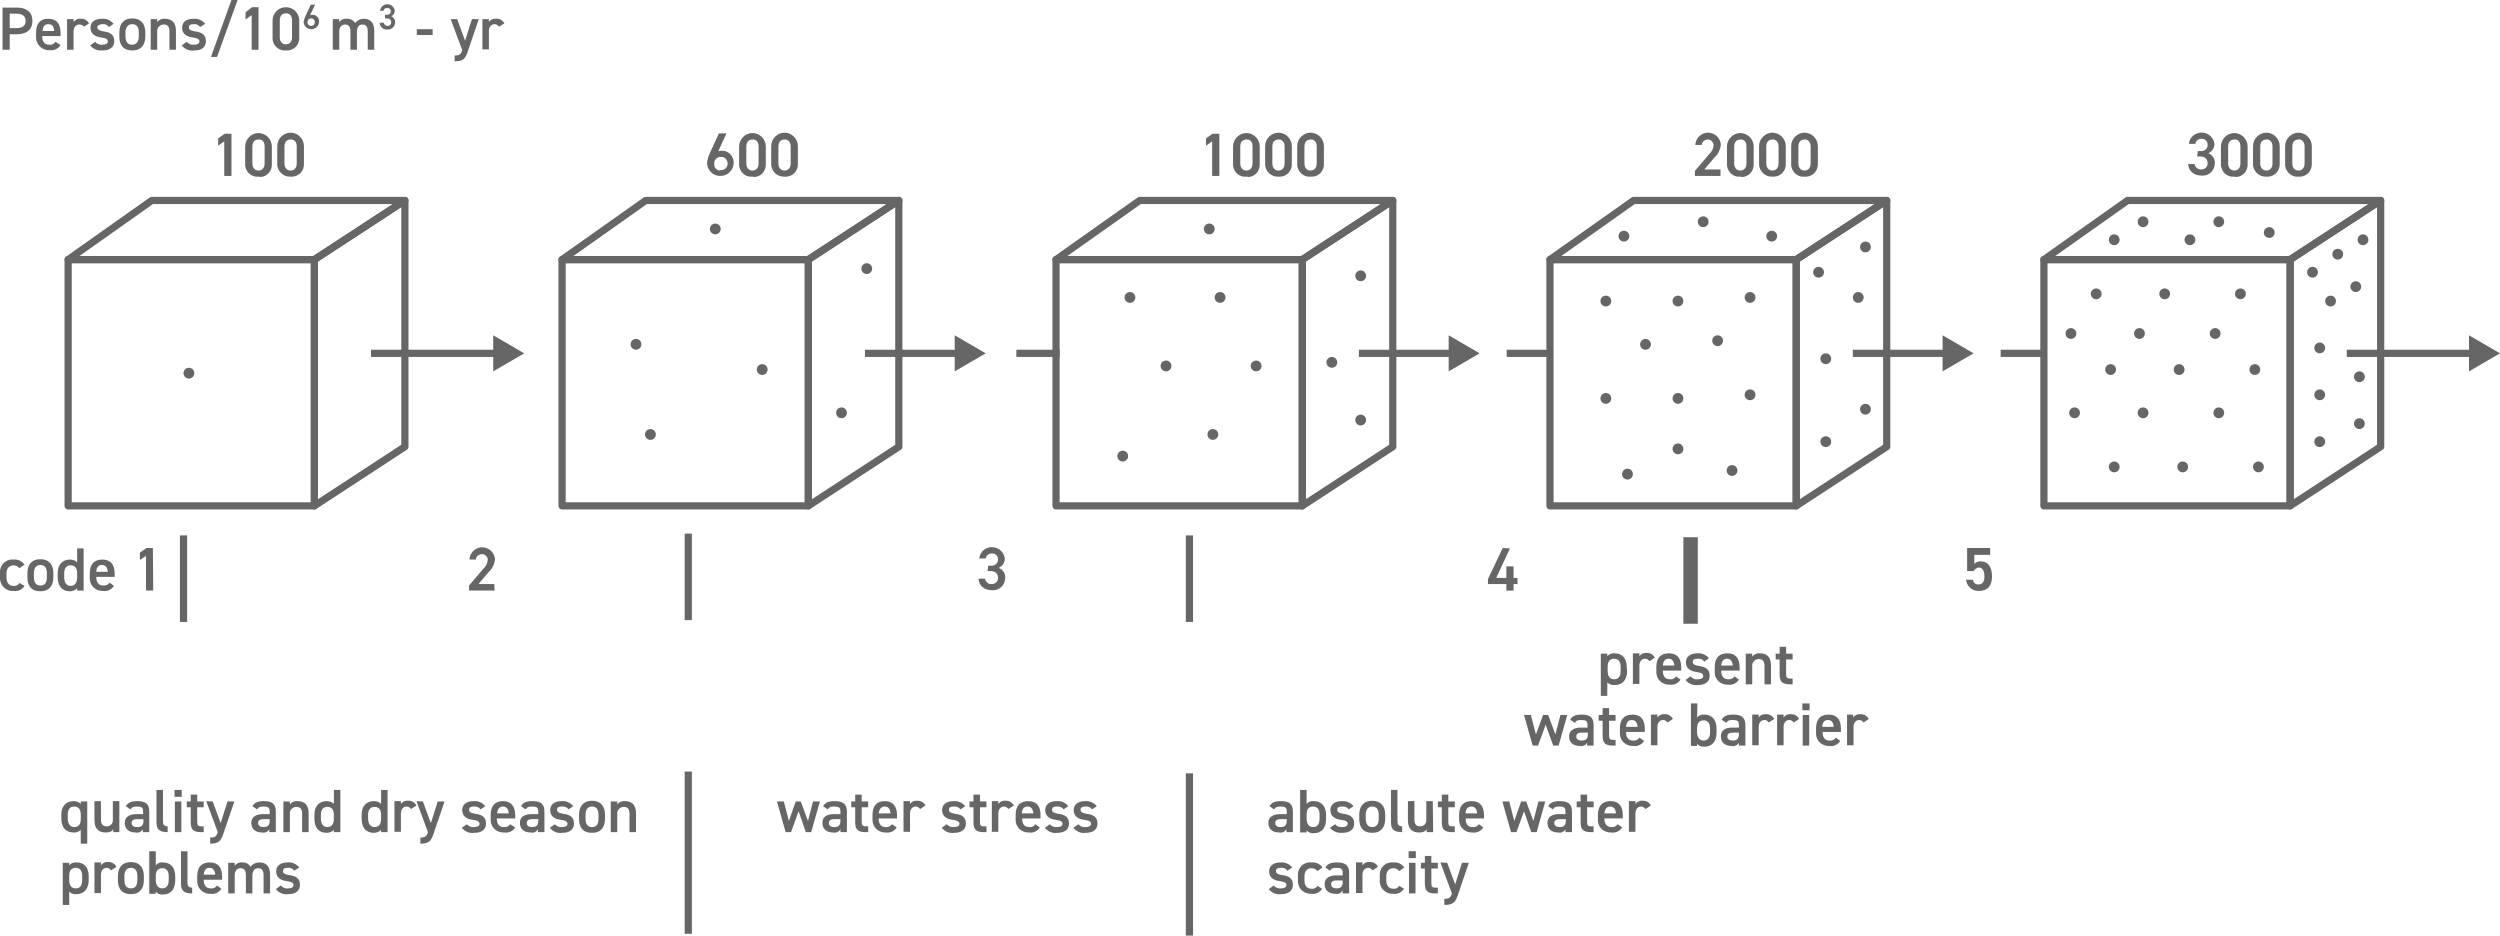 <?xml version="1.0" encoding="utf-8"?>
<!-- Generator: Adobe Illustrator 26.0.3, SVG Export Plug-In . SVG Version: 6.00 Build 0)  -->
<svg version="1.1" id="レイヤー_1" xmlns="http://www.w3.org/2000/svg" xmlns:xlink="http://www.w3.org/1999/xlink" x="0px"
	 y="0px" viewBox="0 0 693.4 259.5" style="enable-background:new 0 0 693.4 259.5;" xml:space="preserve">
<style type="text/css">
	.st0{fill:#666666;}
	.st1{fill:none;stroke:#666666;stroke-width:2;stroke-miterlimit:10;}
	.st2{fill:none;stroke:#666666;stroke-width:2;stroke-linecap:round;stroke-linejoin:round;}
	.st3{fill:none;stroke:#666666;stroke-width:4;stroke-miterlimit:10;}
</style>
<path class="st0" d="M6.8,162.5c-0.6,1-1.8,1.6-3,1.4c-1.9,0.2-3.6-1.3-3.8-3.2c0-0.2,0-0.4,0-0.6V159c-0.2-1.9,1.2-3.6,3-3.8
	c0.3,0,0.5,0,0.8,0c1.2-0.1,2.3,0.4,3,1.4l-1.4,1c-0.4-0.5-1-0.8-1.6-0.8c-1.3,0-2,0.9-2,2.3v1c0,1.3,0.5,2.4,2,2.4
	c0.7,0.1,1.3-0.3,1.6-0.8L6.8,162.5z"/>
<path class="st0" d="M14.8,160.1c0,2.3-1.1,3.9-3.6,3.9s-3.6-1.5-3.6-3.9V159c0-2.5,1.3-3.9,3.6-3.9s3.6,1.4,3.6,3.9L14.8,160.1z
	 M13,160v-1c0-1.5-0.6-2.3-1.8-2.3s-1.8,0.9-1.8,2.3v1c0,1.3,0.4,2.4,1.8,2.4S13,161.4,13,160z"/>
<path class="st0" d="M21.4,152.1h1.8v11.7h-1.8v-0.6c-0.5,0.5-1.3,0.8-2,0.8c-2.3,0-3.4-1.6-3.4-3.9V159c0-2.4,1.3-3.8,3.4-3.8
	c0.7,0,1.5,0.2,2,0.8V152.1z M21.4,160.1V159c0-1.4-0.6-2.2-1.8-2.2s-1.8,0.8-1.8,2.3v1c0,1.3,0.5,2.4,1.8,2.4
	S21.4,161.4,21.4,160.1L21.4,160.1z"/>
<path class="st0" d="M31.6,162.5c-0.6,1-1.8,1.6-3,1.4c-1.9,0.1-3.6-1.3-3.7-3.3c0-0.2,0-0.4,0-0.6V159c0-2.5,1.2-3.8,3.5-3.8
	s3.4,1.4,3.4,3.9v0.9h-5.1l0,0c0,1.3,0.5,2.4,1.9,2.4c0.7,0.1,1.4-0.2,1.8-0.8L31.6,162.5z M26.7,158.6h3.2
	c-0.1-1.2-0.6-1.9-1.6-1.9S26.7,157.4,26.7,158.6L26.7,158.6z"/>
<path class="st0" d="M42.5,163.8h-2v-9.6l-1.7,1.1v-2l1.8-1.3h1.8L42.5,163.8z"/>
<path class="st0" d="M137.2,163.8h-7.1v-1.4l4-4.7c0.7-0.6,1.1-1.5,1.2-2.5c-0.1-0.9-0.9-1.6-1.8-1.5c-0.8,0.1-1.5,0.7-1.5,1.5h-1.8
	c0.1-2,1.8-3.5,3.7-3.4c1.8,0.1,3.3,1.5,3.4,3.4c-0.2,1.4-0.8,2.6-1.8,3.5l-2.8,3.3h4.4L137.2,163.8z"/>
<path class="st0" d="M274.1,156.9h0.8c0.9,0.1,1.7-0.5,1.9-1.4c0-0.1,0-0.2,0-0.4c0-0.9-0.7-1.6-1.6-1.6c0,0-0.1,0-0.1,0
	c-0.9,0-1.6,0.6-1.7,1.4h-1.8c0.2-2,2-3.4,4-3.1c1.6,0.2,2.9,1.5,3.1,3.1c0,1.1-0.6,2.1-1.7,2.6c1.2,0.5,1.9,1.6,1.8,2.8
	c0,1.8-1.4,3.4-3.3,3.4c-0.1,0-0.2,0-0.3,0c-2.4,0-3.7-1.4-3.8-3.2h1.8c0.1,0.9,1,1.6,1.9,1.5c0.9,0,1.7-0.7,1.7-1.6
	c0,0,0-0.1,0-0.1c0-1.2-0.7-1.9-2.1-1.9h-0.8L274.1,156.9z"/>
<path class="st0" d="M418.8,152.1l-3.8,8.2h2.8v-3.2h2v3.2h1.1v1.7h-1.1v1.8h-2V162h-5.1v-1.4l4.1-8.6L418.8,152.1z"/>
<path class="st0" d="M451.3,186.1c0,2.2-1.1,3.9-3.4,3.9c-0.8,0.1-1.5-0.2-2.1-0.7v3.7h-1.8v-11.7h1.8v0.7c0.5-0.6,1.3-0.9,2.1-0.8
	c2,0,3.3,1.4,3.3,3.8L451.3,186.1z M449.5,186v-1c0-1.5-0.6-2.3-1.8-2.3s-1.8,0.8-1.8,2.2v1.1c0,1.3,0.4,2.4,1.8,2.4
	S449.5,187.4,449.5,186L449.5,186z"/>
<path class="st0" d="M457.5,183.4c-0.3-0.4-0.7-0.7-1.2-0.7c-0.9,0-1.6,0.7-1.6,1.9v5.1h-1.8v-8.5h1.8v0.8c0.4-0.6,1.2-1,1.9-0.9
	c1-0.1,1.9,0.4,2.4,1.3L457.5,183.4z"/>
<path class="st0" d="M466.1,188.5c-0.6,1-1.8,1.6-3,1.4c-1.9,0.1-3.6-1.3-3.7-3.3c0-0.2,0-0.4,0-0.6V185c0-2.5,1.2-3.8,3.5-3.8
	s3.4,1.4,3.4,3.9v0.9h-5.1l0,0c0,1.3,0.5,2.4,1.9,2.4c0.7,0.1,1.4-0.2,1.8-0.8L466.1,188.5z M461.2,184.6h3.2
	c-0.1-1.2-0.6-1.9-1.6-1.9S461.3,183.4,461.2,184.6L461.2,184.6z"/>
<path class="st0" d="M472.7,183.5c-0.4-0.6-1.1-0.9-1.9-0.8c-0.8,0-1.3,0.2-1.3,0.9s0.6,0.9,1.6,1.1c1.9,0.2,3.1,0.9,3.1,2.7
	c0,1.6-1.1,2.6-3.3,2.6c-1.3,0.2-2.6-0.4-3.4-1.4l1.4-1c0.5,0.6,1.2,0.9,2,0.8c0.9,0,1.5-0.3,1.5-0.9s-0.4-0.9-1.8-1.1
	c-1.6-0.2-3-0.9-3-2.7c0-1.5,1.1-2.5,3.2-2.5c1.2-0.1,2.4,0.4,3.2,1.4L472.7,183.5z"/>
<path class="st0" d="M482.3,188.5c-0.6,1-1.8,1.6-3,1.4c-1.9,0.1-3.6-1.3-3.7-3.2c0-0.2,0-0.4,0-0.6V185c0-2.5,1.2-3.8,3.5-3.8
	s3.4,1.4,3.4,3.9v0.9h-5.1l0,0c0,1.3,0.5,2.4,1.9,2.4c0.7,0.1,1.4-0.2,1.8-0.8L482.3,188.5z M477.4,184.6h3.2
	c-0.1-1.2-0.6-1.9-1.6-1.9S477.5,183.4,477.4,184.6L477.4,184.6z"/>
<path class="st0" d="M484.2,181.3h1.8v0.8c0.5-0.6,1.3-1,2.1-0.9c1.8,0,3.1,0.9,3.1,3.3v5.3h-1.8v-5.1c0-1.5-0.7-1.9-1.6-1.9
	c-0.9,0-1.7,0.7-1.8,1.6c0,0.1,0,0.2,0,0.3v5.1h-1.8V181.3z"/>
<path class="st0" d="M492.5,181.3h1.1v-1.9h1.8v1.9h1.8v1.6h-1.8v3.9c0,1,0.1,1.4,1.1,1.4h0.7v1.6h-0.8c-2,0-2.8-0.7-2.8-2.7v-4.2
	h-1.1V181.3z"/>
<path class="st0" d="M426.6,206.8h-1.5l-2.4-8.5h1.9l1.4,5.4l2-5.4h1.4l2,5.4l1.4-5.4h1.9l-2.4,8.5h-1.5l-2.1-5.8L426.6,206.8z"/>
<path class="st0" d="M438.5,201.8h1.8v-0.7c0-1.1-0.4-1.4-1.7-1.4c-0.9,0-1.4,0.1-1.8,0.8l-1.3-0.9c0.6-1,1.5-1.4,3.2-1.4
	c2.2,0,3.3,0.7,3.3,2.9v5.7h-1.8V206c-0.4,0.7-1.2,1.1-2,0.9c-1.9,0-3-1-3-2.7S436.7,201.8,438.5,201.8z M440.4,203.2h-1.7
	c-1.1,0-1.5,0.4-1.5,1.1s0.6,1.1,1.4,1.1c1.1,0,1.8-0.3,1.8-1.8L440.4,203.2z"/>
<path class="st0" d="M443.4,198.3h1.1v-1.9h1.8v1.9h1.8v1.6h-1.8v3.9c0,1,0.1,1.4,1.1,1.4h0.7v1.6h-0.8c-2,0-2.8-0.7-2.8-2.7v-4.2
	h-1.1V198.3z"/>
<path class="st0" d="M456,205.5c-0.6,1-1.8,1.6-3,1.4c-1.9,0.1-3.6-1.3-3.7-3.2c0-0.2,0-0.4,0-0.6V202c0-2.5,1.2-3.8,3.5-3.8
	s3.4,1.4,3.4,3.9v0.9H451l0,0c0,1.3,0.5,2.4,1.9,2.4c0.7,0.1,1.4-0.2,1.8-0.8L456,205.5z M451,201.6h3.2c-0.1-1.2-0.6-1.9-1.6-1.9
	S451.1,200.4,451,201.6z"/>
<path class="st0" d="M462.5,200.4c-0.3-0.4-0.7-0.7-1.2-0.7c-0.9,0-1.6,0.7-1.6,1.9v5.1h-1.8v-8.5h1.8v0.8c0.4-0.6,1.2-1,1.9-0.9
	c1-0.1,1.9,0.4,2.4,1.3L462.5,200.4z"/>
<path class="st0" d="M470.7,199c0.5-0.6,1.2-0.9,2-0.8c2.1,0,3.4,1.4,3.4,3.9v1.1c0,2.3-1.1,3.9-3.4,3.9c-0.7,0.1-1.5-0.2-2-0.8v0.6
	H469v-11.8h1.8L470.7,199z M474.3,203.1v-1c0-1.5-0.6-2.3-1.8-2.3s-1.8,0.8-1.8,2.2v1c0,1.3,0.5,2.4,1.8,2.4
	S474.3,204.4,474.3,203.1L474.3,203.1z"/>
<path class="st0" d="M480.5,201.8h1.8v-0.7c0-1.1-0.4-1.4-1.7-1.4c-0.9,0-1.4,0.1-1.8,0.8l-1.3-0.9c0.6-1,1.5-1.4,3.2-1.4
	c2.2,0,3.4,0.7,3.4,2.9v5.7h-1.8V206c-0.4,0.7-1.2,1.1-2,0.9c-1.9,0-3-1-3-2.7S478.6,201.8,480.5,201.8z M482.3,203.2h-1.7
	c-1.1,0-1.5,0.4-1.5,1.1s0.6,1.1,1.4,1.1c1.1,0,1.8-0.3,1.8-1.8L482.3,203.2z"/>
<path class="st0" d="M490.6,200.4c-0.3-0.4-0.7-0.7-1.2-0.7c-0.9,0-1.6,0.7-1.6,1.9v5.1H486v-8.5h1.8v0.8c0.4-0.6,1.1-1,1.9-0.9
	c1-0.1,1.9,0.4,2.4,1.3L490.6,200.4z"/>
<path class="st0" d="M497.5,200.4c-0.3-0.4-0.7-0.7-1.2-0.7c-0.9,0-1.6,0.7-1.6,1.9v5.1h-1.8v-8.5h1.8v0.8c0.4-0.6,1.1-1,1.9-0.9
	c1-0.1,1.9,0.4,2.4,1.3L497.5,200.4z"/>
<path class="st0" d="M499.9,195.1h2v1.9h-2V195.1z M500,198.3h1.8v8.5H500L500,198.3z"/>
<path class="st0" d="M510.4,205.5c-0.6,1-1.8,1.6-3,1.4c-1.9,0.1-3.6-1.3-3.7-3.2c0-0.2,0-0.4,0-0.6V202c0-2.5,1.2-3.8,3.5-3.8
	s3.4,1.4,3.4,3.9v0.9h-5.1l0,0c0,1.3,0.5,2.4,1.9,2.4c0.7,0.1,1.4-0.2,1.8-0.8L510.4,205.5z M505.4,201.6h3.2
	c-0.1-1.2-0.6-1.9-1.6-1.9S505.5,200.4,505.4,201.6L505.4,201.6z"/>
<path class="st0" d="M516.9,200.4c-0.3-0.4-0.7-0.7-1.2-0.7c-0.9,0-1.6,0.7-1.6,1.9v5.1h-1.8v-8.5h1.7v0.8c0.4-0.6,1.2-1,1.9-0.9
	c1-0.1,1.9,0.4,2.4,1.3L516.9,200.4z"/>
<path class="st0" d="M22.4,222.3h1.8V234h-1.8v-3.8c-0.5,0.5-1.3,0.8-2,0.7c-2.3,0-3.4-1.6-3.4-3.9V226c0-2.4,1.3-3.8,3.4-3.8
	c0.7,0,1.5,0.2,2,0.8L22.4,222.3z M22.4,227.2V226c0-1.5-0.6-2.3-1.8-2.3s-1.8,0.8-1.8,2.3v1c0,1.3,0.5,2.4,1.8,2.4
	S22.4,228.5,22.4,227.2z"/>
<path class="st0" d="M33.2,230.8h-1.8V230c-0.4,0.6-0.9,0.9-2.1,0.9c-1.8,0-3.1-0.9-3.1-3.4v-5.3H28v5.1c0,1.5,0.7,1.9,1.6,1.9
	c0.9,0,1.7-0.7,1.7-1.6c0-0.1,0-0.2,0-0.3v-5.1h1.8V230.8z"/>
<path class="st0" d="M37.9,225.8h1.8v-0.7c0-1.1-0.4-1.4-1.7-1.4c-0.9,0-1.4,0.1-1.8,0.8l-1.3-0.9c0.6-1,1.5-1.4,3.2-1.4
	c2.2,0,3.3,0.7,3.3,2.9v5.7h-1.8V230c-0.4,0.7-1.2,1.1-2,0.9c-1.9,0-3-1-3-2.7S36,225.8,37.9,225.8z M39.7,227.2H38
	c-1.1,0-1.5,0.4-1.5,1.1s0.6,1.1,1.5,1.1c1.1,0,1.8-0.3,1.8-1.8L39.7,227.2z"/>
<path class="st0" d="M43.4,219.1h1.8v8.6c0,0.9,0.2,1.5,1.3,1.5v1.6c-2.2,0-3.1-0.7-3.1-2.7V219.1z"/>
<path class="st0" d="M48.4,219.1h2v1.9h-2V219.1z M48.5,222.3h1.8v8.5h-1.8V222.3z"/>
<path class="st0" d="M51.8,222.3h1.1v-1.9h1.8v1.9h1.8v1.6h-1.8v3.9c0,1,0.2,1.4,1.1,1.4h0.7v1.6h-0.8c-2,0-2.8-0.7-2.8-2.7v-4.2
	h-1.1V222.3z"/>
<path class="st0" d="M59,222.3l2.2,6l1.9-6H65l-3,8.8c-0.7,2.2-1.4,2.9-3.7,2.9v-1.7c1.2,0,1.7-0.2,2.1-1.5l-3.2-8.6L59,222.3z"/>
<path class="st0" d="M73,225.8h1.8v-0.7c0-1.1-0.4-1.4-1.7-1.4c-0.9,0-1.4,0.1-1.8,0.8l-1.3-0.9c0.6-1,1.5-1.4,3.2-1.4
	c2.2,0,3.3,0.7,3.3,2.9v5.7h-1.8V230c-0.4,0.7-1.2,1.1-2,0.9c-1.9,0-3-1-3-2.7S71.2,225.8,73,225.8z M74.8,227.2h-1.7
	c-1.1,0-1.5,0.4-1.5,1.1s0.6,1.1,1.4,1.1c1.1,0,1.8-0.3,1.8-1.8V227.2z"/>
<path class="st0" d="M78.6,222.3h1.8v0.8c0.5-0.6,1.3-1,2.1-0.9c1.8,0,3.1,0.9,3.1,3.3v5.3h-1.8v-5.1c0-1.5-0.7-1.9-1.6-1.9
	c-0.9,0-1.7,0.7-1.8,1.6c0,0.1,0,0.2,0,0.3v5.1h-1.8V222.3z"/>
<path class="st0" d="M92.6,219.1h1.8v11.7h-1.8v-0.6c-0.5,0.5-1.3,0.8-2,0.8c-2.3,0-3.4-1.6-3.4-3.9V226c0-2.4,1.3-3.8,3.4-3.8
	c0.7,0,1.5,0.2,2,0.8V219.1z M92.6,227.1V226c0-1.4-0.6-2.2-1.8-2.2S89,224.6,89,226v1c0,1.3,0.5,2.4,1.8,2.4S92.6,228.4,92.6,227.1
	L92.6,227.1z"/>
<path class="st0" d="M105.7,219.1h1.8v11.7h-1.8v-0.6c-0.5,0.5-1.3,0.8-2,0.8c-2.3,0-3.4-1.6-3.4-3.9V226c0-2.4,1.3-3.8,3.4-3.8
	c0.7,0,1.5,0.2,2,0.8V219.1z M105.7,227.1V226c0-1.4-0.6-2.2-1.8-2.2s-1.8,0.8-1.8,2.2v1c0,1.3,0.5,2.4,1.8,2.4
	S105.7,228.4,105.7,227.1L105.7,227.1z"/>
<path class="st0" d="M114,224.4c-0.3-0.4-0.7-0.7-1.2-0.7c-0.9,0-1.6,0.7-1.6,1.9v5.1h-1.8v-8.5h1.8v0.8c0.4-0.6,1.1-1,1.9-0.9
	c1-0.1,1.9,0.4,2.4,1.3L114,224.4z"/>
<path class="st0" d="M117.3,222.3l2.2,6l1.9-6h1.9l-3,8.8c-0.7,2.2-1.4,2.9-3.7,2.9v-1.7c1.2,0,1.7-0.2,2.1-1.5l-3.2-8.6
	L117.3,222.3z"/>
<path class="st0" d="M133.3,224.5c-0.4-0.6-1.1-0.9-1.9-0.8c-0.8,0-1.3,0.2-1.3,0.9s0.6,0.9,1.6,1.1c1.9,0.2,3.1,0.9,3.1,2.7
	c0,1.6-1.1,2.6-3.3,2.6c-1.3,0.2-2.6-0.4-3.4-1.4l1.4-1c0.5,0.6,1.2,0.9,2,0.8c0.9,0,1.5-0.3,1.5-0.9s-0.4-0.9-1.8-1.1
	c-1.6-0.2-3-0.9-3-2.7c0-1.5,1.1-2.5,3.2-2.5c1.2-0.1,2.4,0.4,3.2,1.4L133.3,224.5z"/>
<path class="st0" d="M142.9,229.5c-0.6,1-1.8,1.6-3.1,1.4c-1.9,0.1-3.6-1.3-3.7-3.3c0-0.2,0-0.4,0-0.6V226c0-2.5,1.2-3.8,3.4-3.8
	s3.4,1.4,3.4,3.9v0.9h-5.1l0,0c0,1.3,0.5,2.4,1.9,2.4c0.7,0.1,1.4-0.2,1.8-0.8L142.9,229.5z M137.9,225.6h3.2
	c-0.1-1.2-0.6-1.9-1.6-1.9S138,224.4,137.9,225.6L137.9,225.6z"/>
<path class="st0" d="M147.5,225.8h1.8v-0.7c0-1.1-0.4-1.4-1.7-1.4c-0.9,0-1.4,0.1-1.8,0.8l-1.3-0.9c0.6-1,1.5-1.4,3.2-1.4
	c2.2,0,3.3,0.7,3.3,2.9v5.7h-1.8V230c-0.4,0.7-1.2,1.1-2,0.9c-1.9,0-3-1-3-2.7S145.6,225.8,147.5,225.8z M149.3,227.2h-1.7
	c-1.1,0-1.5,0.4-1.5,1.1s0.6,1.1,1.4,1.1c1.1,0,1.8-0.3,1.8-1.8L149.3,227.2z"/>
<path class="st0" d="M157.7,224.5c-0.4-0.6-1.1-0.9-1.9-0.8c-0.8,0-1.3,0.2-1.3,0.9s0.6,0.9,1.6,1.1c1.9,0.2,3.1,0.9,3.1,2.7
	c0,1.6-1.1,2.6-3.3,2.6c-1.3,0.2-2.6-0.4-3.4-1.4l1.4-1c0.5,0.6,1.2,0.9,2,0.8c0.9,0,1.5-0.3,1.5-0.9s-0.4-0.9-1.8-1.1
	c-1.6-0.2-3-0.9-3-2.7c0-1.5,1.1-2.5,3.2-2.5c1.2-0.1,2.4,0.4,3.2,1.4L157.7,224.5z"/>
<path class="st0" d="M167.8,227.1c0,2.3-1.1,3.9-3.6,3.9s-3.6-1.5-3.6-3.9V226c0-2.5,1.3-3.9,3.6-3.9s3.6,1.4,3.6,3.9V227.1z
	 M166,227v-1c0-1.5-0.6-2.3-1.8-2.3s-1.8,0.9-1.8,2.3v1c0,1.3,0.4,2.4,1.8,2.4S166,228.4,166,227z"/>
<path class="st0" d="M169.4,222.3h1.8v0.8c0.5-0.6,1.3-1,2.1-0.9c1.8,0,3.1,0.9,3.1,3.3v5.3h-1.8v-5.1c0-1.5-0.7-1.9-1.6-1.9
	c-0.9,0-1.7,0.7-1.8,1.6c0,0.1,0,0.2,0,0.3v5.1h-1.8V222.3z"/>
<path class="st0" d="M24.6,244.1c0,2.2-1.1,3.9-3.4,3.9c-0.8,0.1-1.5-0.2-2-0.7v3.7h-1.8v-11.7h1.8v0.7c0.5-0.6,1.3-0.9,2.1-0.8
	c2,0,3.3,1.4,3.3,3.8V244.1z M22.8,244v-1c0-1.5-0.6-2.3-1.8-2.3s-1.8,0.8-1.8,2.2v1.1c0,1.3,0.4,2.4,1.8,2.4S22.8,245.4,22.8,244
	L22.8,244z"/>
<path class="st0" d="M30.8,241.4c-0.3-0.4-0.7-0.7-1.2-0.7c-0.9,0-1.6,0.7-1.6,1.9v5.1h-1.8v-8.5H28v0.8c0.4-0.6,1.2-1,1.9-0.9
	c1-0.1,1.9,0.4,2.4,1.3L30.8,241.4z"/>
<path class="st0" d="M39.9,244.1c0,2.3-1.1,3.9-3.6,3.9s-3.6-1.5-3.6-3.9V243c0-2.5,1.3-3.9,3.6-3.9s3.6,1.4,3.6,3.9V244.1z
	 M38.1,244v-1c0-1.5-0.6-2.3-1.8-2.3s-1.8,0.9-1.8,2.3v1c0,1.3,0.4,2.4,1.8,2.4S38.1,245.4,38.1,244z"/>
<path class="st0" d="M43.2,240c0.5-0.6,1.2-0.9,2-0.8c2.1,0,3.4,1.4,3.4,3.9v1.1c0,2.3-1.1,3.9-3.4,3.9c-0.7,0.1-1.5-0.2-2-0.8v0.6
	h-1.8v-11.8h1.8V240z M46.8,244.1v-1c0-1.5-0.6-2.3-1.8-2.3s-1.8,0.8-1.8,2.2v1c0,1.3,0.5,2.4,1.8,2.4S46.8,245.4,46.8,244.1
	L46.8,244.1z"/>
<path class="st0" d="M50.2,236.1H52v8.6c0,0.9,0.2,1.5,1.3,1.5v1.6c-2.2,0-3.1-0.7-3.1-2.7V236.1z"/>
<path class="st0" d="M61.4,246.5c-0.6,1-1.8,1.6-3,1.4c-1.9,0.1-3.6-1.3-3.7-3.3c0-0.2,0-0.4,0-0.6V243c0-2.5,1.2-3.8,3.5-3.8
	s3.4,1.4,3.4,3.9v0.9h-5.1l0,0c0,1.3,0.5,2.4,1.9,2.4c0.7,0.1,1.4-0.2,1.8-0.8L61.4,246.5z M56.5,242.6h3.2
	c-0.1-1.2-0.6-1.9-1.6-1.9S56.6,241.4,56.5,242.6L56.5,242.6z"/>
<path class="st0" d="M63.3,239.3h1.8v0.8c0.5-0.6,1.2-1,2-0.9c1-0.1,1.9,0.4,2.4,1.2c0.6-0.8,1.5-1.2,2.5-1.2c1.8,0,2.9,1.1,2.9,3.3
	v5.3h-1.8v-5.1c0-1.4-0.6-1.9-1.5-1.9s-1.5,0.7-1.6,1.8v5.2h-1.8v-5.1c0-1.4-0.6-1.9-1.5-1.9s-1.6,0.7-1.6,1.9v5.1h-1.8V239.3z"/>
<path class="st0" d="M81.6,241.5c-0.4-0.6-1.1-0.9-1.8-0.8c-0.8,0-1.3,0.2-1.3,0.9s0.6,0.9,1.6,1.1c1.9,0.2,3.1,0.9,3.1,2.7
	c0,1.6-1.1,2.6-3.3,2.6c-1.3,0.2-2.6-0.4-3.4-1.4l1.4-1c0.5,0.6,1.2,0.9,2,0.8c0.9,0,1.5-0.3,1.5-0.9s-0.4-0.9-1.8-1.1
	c-1.6-0.2-3-0.9-3-2.7c0-1.5,1.1-2.5,3.2-2.5c1.2-0.1,2.4,0.4,3.2,1.4L81.6,241.5z"/>
<path class="st0" d="M219.4,230.8h-1.5l-2.4-8.5h1.9l1.4,5.4l1.9-5.4h1.4l2,5.4l1.4-5.4h1.9l-2.4,8.5h-1.5l-2-5.8L219.4,230.8z"/>
<path class="st0" d="M231.3,225.8h1.8v-0.7c0-1.1-0.4-1.4-1.7-1.4c-0.9,0-1.4,0.1-1.8,0.8l-1.3-0.9c0.6-1,1.5-1.4,3.2-1.4
	c2.2,0,3.4,0.7,3.4,2.9v5.7h-1.8V230c-0.4,0.7-1.2,1.1-2,0.9c-1.9,0-3-1-3-2.7S229.4,225.8,231.3,225.8z M233.1,227.2h-1.7
	c-1.1,0-1.5,0.4-1.5,1.1s0.6,1.1,1.4,1.1c1.1,0,1.8-0.3,1.8-1.8L233.1,227.2z"/>
<path class="st0" d="M236.1,222.3h1.1v-1.9h1.8v1.9h1.8v1.6H239v3.9c0,1,0.2,1.4,1.1,1.4h0.7v1.6H240c-2,0-2.8-0.7-2.8-2.7v-4.2
	h-1.1V222.3z"/>
<path class="st0" d="M248.7,229.5c-0.6,1-1.8,1.6-3,1.4c-1.9,0.1-3.6-1.3-3.7-3.3c0-0.2,0-0.4,0-0.6V226c0-2.5,1.2-3.8,3.4-3.8
	s3.4,1.4,3.4,3.9v0.9h-5.1l0,0c0,1.3,0.5,2.4,1.9,2.4c0.7,0.1,1.4-0.2,1.8-0.8L248.7,229.5z M243.7,225.6h3.3
	c-0.1-1.2-0.6-1.9-1.6-1.9S243.9,224.4,243.7,225.6L243.7,225.6z"/>
<path class="st0" d="M255.2,224.4c-0.3-0.4-0.7-0.7-1.2-0.7c-0.9,0-1.6,0.7-1.6,1.9v5.1h-1.8v-8.5h1.8v0.8c0.4-0.6,1.1-1,1.9-0.9
	c1-0.1,1.9,0.4,2.4,1.3L255.2,224.4z"/>
<path class="st0" d="M266.4,224.5c-0.4-0.6-1.1-0.9-1.9-0.8c-0.8,0-1.3,0.2-1.3,0.9s0.6,0.9,1.6,1.1c1.9,0.2,3.1,0.9,3.1,2.7
	c0,1.6-1.1,2.6-3.3,2.6c-1.3,0.2-2.6-0.4-3.4-1.4l1.4-1c0.5,0.6,1.2,0.9,2,0.8c0.9,0,1.5-0.3,1.5-0.9s-0.5-0.9-1.8-1.1
	c-1.6-0.2-3-0.9-3-2.7c0-1.5,1.1-2.5,3.2-2.5c1.2-0.1,2.4,0.4,3.2,1.4L266.4,224.5z"/>
<path class="st0" d="M268.9,222.3h1.1v-1.9h1.8v1.9h1.8v1.6h-1.8v3.9c0,1,0.1,1.4,1.1,1.4h0.7v1.6h-0.8c-2,0-2.8-0.7-2.8-2.7v-4.2
	h-1.1L268.9,222.3z"/>
<path class="st0" d="M279.7,224.4c-0.3-0.4-0.7-0.7-1.2-0.7c-0.9,0-1.6,0.7-1.6,1.9v5.1h-1.8v-8.5h1.8v0.8c0.4-0.6,1.1-1,1.9-0.9
	c1-0.1,1.9,0.4,2.4,1.3L279.7,224.4z"/>
<path class="st0" d="M288.4,229.5c-0.6,1-1.8,1.6-3,1.4c-1.9,0.1-3.6-1.3-3.7-3.3c0-0.2,0-0.4,0-0.6V226c0-2.5,1.2-3.8,3.5-3.8
	s3.4,1.4,3.4,3.9v0.9h-5.1l0,0c0,1.3,0.5,2.4,1.9,2.4c0.7,0.1,1.4-0.2,1.8-0.8L288.4,229.5z M283.4,225.6h3.2
	c-0.1-1.2-0.6-1.9-1.6-1.9S283.5,224.4,283.4,225.6L283.4,225.6z"/>
<path class="st0" d="M295,224.5c-0.4-0.6-1.1-0.9-1.9-0.8c-0.8,0-1.3,0.2-1.3,0.9s0.6,0.9,1.6,1.1c1.9,0.2,3.1,0.9,3.1,2.7
	c0,1.6-1.1,2.6-3.3,2.6c-1.3,0.2-2.6-0.4-3.4-1.4l1.4-1c0.5,0.6,1.2,0.9,2,0.8c0.9,0,1.5-0.3,1.5-0.9s-0.4-0.9-1.8-1.1
	c-1.6-0.2-3-0.9-3-2.7c0-1.5,1.1-2.5,3.2-2.5c1.2-0.1,2.4,0.4,3.2,1.4L295,224.5z"/>
<path class="st0" d="M302.9,224.5c-0.4-0.6-1.1-0.9-1.9-0.8c-0.8,0-1.3,0.2-1.3,0.9s0.6,0.9,1.6,1.1c1.9,0.2,3.1,0.9,3.1,2.7
	c0,1.6-1.1,2.6-3.3,2.6c-1.3,0.2-2.6-0.4-3.4-1.4l1.4-1c0.5,0.6,1.2,0.9,2,0.8c0.9,0,1.5-0.3,1.5-0.9s-0.4-0.9-1.8-1.1
	c-1.6-0.2-3-0.9-3-2.7c0-1.5,1.1-2.5,3.2-2.5c1.2-0.1,2.4,0.4,3.2,1.4L302.9,224.5z"/>
<path class="st0" d="M355.1,225.8h1.8v-0.7c0-1.1-0.4-1.4-1.7-1.4c-0.9,0-1.4,0.1-1.8,0.8l-1.3-0.9c0.6-1,1.5-1.4,3.2-1.4
	c2.2,0,3.3,0.7,3.3,2.9v5.7h-1.8V230c-0.4,0.7-1.2,1.1-2,0.9c-1.9,0-3-1-3-2.7S353.3,225.8,355.1,225.8z M356.9,227.2h-1.7
	c-1.1,0-1.5,0.4-1.5,1.1s0.6,1.1,1.4,1.1c1.1,0,1.8-0.3,1.8-1.8L356.9,227.2z"/>
<path class="st0" d="M362.4,223c0.5-0.6,1.2-0.9,2-0.8c2.1,0,3.4,1.4,3.4,3.9v1.1c0,2.3-1.1,3.9-3.4,3.9c-0.7,0.1-1.5-0.2-2-0.8v0.6
	h-1.8v-11.8h1.8V223z M366,227v-1c0-1.5-0.6-2.3-1.8-2.3s-1.8,0.8-1.8,2.2v1.1c0,1.3,0.5,2.4,1.8,2.4S366,228.4,366,227z"/>
<path class="st0" d="M374.1,224.5c-0.4-0.6-1.1-0.9-1.9-0.8c-0.8,0-1.3,0.2-1.3,0.9s0.6,0.9,1.6,1.1c1.9,0.2,3.1,0.9,3.1,2.7
	c0,1.6-1.1,2.6-3.3,2.6c-1.3,0.1-2.6-0.4-3.4-1.4l1.4-1c0.5,0.6,1.2,0.9,2,0.8c0.9,0,1.5-0.3,1.5-0.9s-0.4-0.9-1.8-1.1
	c-1.6-0.2-3-0.9-3-2.7c0-1.5,1.1-2.5,3.2-2.5c1.2-0.1,2.4,0.4,3.2,1.4L374.1,224.5z"/>
<path class="st0" d="M384.2,227.1c0,2.3-1.1,3.9-3.6,3.9s-3.6-1.5-3.6-3.9V226c0-2.5,1.3-3.9,3.6-3.9s3.6,1.4,3.6,3.9V227.1z
	 M382.4,227v-1c0-1.5-0.6-2.3-1.8-2.3s-1.8,0.9-1.8,2.3v1c0,1.3,0.4,2.4,1.8,2.4S382.4,228.4,382.4,227L382.4,227z"/>
<path class="st0" d="M385.8,219.1h1.8v8.6c0,0.9,0.2,1.5,1.3,1.5v1.6c-2.2,0-3.1-0.7-3.1-2.7L385.8,219.1z"/>
<path class="st0" d="M397.5,230.8h-1.8V230c-0.4,0.6-0.9,0.9-2.1,0.9c-1.8,0-3.1-0.9-3.1-3.4v-5.3h1.8v5.1c0,1.5,0.7,1.9,1.6,1.9
	c0.9,0,1.7-0.7,1.7-1.6c0-0.1,0-0.2,0-0.3v-5.1h1.8L397.5,230.8z"/>
<path class="st0" d="M398.8,222.3h1.1v-1.9h1.8v1.9h1.8v1.6h-1.8v3.9c0,1,0.1,1.4,1.1,1.4h0.7v1.6h-0.8c-2,0-2.8-0.7-2.8-2.7v-4.2
	h-1.1L398.8,222.3z"/>
<path class="st0" d="M411.4,229.5c-0.6,1-1.8,1.6-3,1.4c-1.9,0.1-3.6-1.3-3.7-3.3c0-0.2,0-0.4,0-0.6V226c0-2.5,1.2-3.8,3.5-3.8
	s3.4,1.4,3.4,3.9v0.9h-5.1l0,0c0,1.3,0.5,2.4,1.9,2.4c0.7,0.1,1.4-0.2,1.8-0.8L411.4,229.5z M406.5,225.6h3.2
	c-0.1-1.2-0.6-1.9-1.6-1.9S406.5,224.4,406.5,225.6L406.5,225.6z"/>
<path class="st0" d="M420.6,230.8h-1.5l-2.4-8.5h1.9l1.4,5.4l1.9-5.4h1.4l2,5.4l1.4-5.4h1.9l-2.4,8.5h-1.5l-2-5.8L420.6,230.8z"/>
<path class="st0" d="M432.4,225.8h1.8v-0.7c0-1.1-0.4-1.4-1.7-1.4c-0.9,0-1.4,0.1-1.8,0.8l-1.3-0.9c0.6-1,1.5-1.4,3.2-1.4
	c2.2,0,3.4,0.7,3.4,2.9v5.7h-1.8V230c-0.4,0.7-1.2,1.1-2,0.9c-1.9,0-3-1-3-2.7S430.6,225.8,432.4,225.8z M434.3,227.2h-1.7
	c-1.1,0-1.5,0.4-1.5,1.1s0.6,1.1,1.4,1.1c1.1,0,1.8-0.3,1.8-1.8L434.3,227.2z"/>
<path class="st0" d="M437.3,222.3h1.1v-1.9h1.8v1.9h1.8v1.6h-1.8v3.9c0,1,0.1,1.4,1.1,1.4h0.7v1.6h-0.8c-2,0-2.8-0.7-2.8-2.7v-4.2
	h-1.1L437.3,222.3z"/>
<path class="st0" d="M449.9,229.5c-0.6,1-1.8,1.6-3,1.4c-1.9,0.1-3.6-1.3-3.7-3.2c0-0.2,0-0.4,0-0.6V226c0-2.5,1.2-3.8,3.5-3.8
	s3.4,1.4,3.4,3.9v0.9H445l0,0c0,1.3,0.5,2.4,1.9,2.4c0.7,0.1,1.4-0.2,1.8-0.8L449.9,229.5z M445,225.6h3.2c-0.1-1.2-0.6-1.9-1.6-1.9
	S445.1,224.4,445,225.6z"/>
<path class="st0" d="M456.4,224.4c-0.3-0.4-0.7-0.7-1.2-0.7c-0.9,0-1.6,0.7-1.6,1.9v5.1h-1.8v-8.5h1.8v0.8c0.4-0.6,1.2-1,1.9-0.9
	c1-0.1,1.9,0.4,2.4,1.3L456.4,224.4z"/>
<path class="st0" d="M357.1,241.5c-0.4-0.6-1.1-0.9-1.9-0.8c-0.8,0-1.3,0.2-1.3,0.9s0.6,0.9,1.6,1.1c1.9,0.2,3.1,0.9,3.1,2.7
	c0,1.6-1.1,2.6-3.3,2.6c-1.3,0.2-2.6-0.4-3.4-1.4l1.4-1c0.5,0.6,1.2,0.9,2,0.8c0.9,0,1.5-0.3,1.5-0.9s-0.4-0.9-1.8-1.1
	c-1.6-0.2-3-0.9-3-2.7c0-1.5,1.1-2.5,3.2-2.5c1.2-0.1,2.4,0.4,3.2,1.4L357.1,241.5z"/>
<path class="st0" d="M366.7,246.5c-0.6,1-1.8,1.6-3,1.4c-1.9,0.1-3.6-1.3-3.7-3.3c0-0.2,0-0.4,0-0.6V243c-0.2-1.9,1.1-3.6,3-3.8
	c0.3,0,0.5,0,0.8,0c1.2-0.1,2.3,0.4,3,1.4l-1.4,1c-0.4-0.5-1-0.8-1.6-0.8c-1.3,0-2,0.9-2,2.3v1c0,1.3,0.5,2.4,2,2.4
	c0.7,0.1,1.3-0.3,1.6-0.8L366.7,246.5z"/>
<path class="st0" d="M370.6,242.8h1.8v-0.7c0-1.1-0.4-1.4-1.7-1.4c-0.9,0-1.4,0.1-1.8,0.8l-1.3-0.9c0.6-1,1.5-1.4,3.2-1.4
	c2.2,0,3.4,0.7,3.4,2.9v5.7h-1.8V247c-0.4,0.7-1.2,1.1-2,0.9c-1.9,0-3-1-3-2.7S368.8,242.8,370.6,242.8z M372.4,244.2h-1.7
	c-1.1,0-1.5,0.4-1.5,1.1s0.6,1.1,1.4,1.1c1.1,0,1.8-0.3,1.8-1.8L372.4,244.2z"/>
<path class="st0" d="M380.7,241.4c-0.3-0.4-0.7-0.7-1.2-0.7c-0.9,0-1.6,0.7-1.6,1.9v5.1h-1.8v-8.5h1.8v0.8c0.4-0.6,1.1-1,1.9-0.9
	c1-0.1,1.9,0.4,2.4,1.3L380.7,241.4z"/>
<path class="st0" d="M389.4,246.5c-0.6,1-1.8,1.6-3,1.4c-1.9,0.1-3.6-1.3-3.7-3.3c0-0.2,0-0.4,0-0.6V243c-0.2-1.9,1.1-3.6,3-3.8
	c0.3,0,0.5,0,0.8,0c1.2-0.1,2.3,0.4,3,1.4l-1.4,1c-0.4-0.5-1-0.8-1.6-0.8c-1.3,0-2,0.9-2,2.3v1c0,1.3,0.5,2.4,2,2.4
	c0.7,0.1,1.3-0.3,1.6-0.8L389.4,246.5z"/>
<path class="st0" d="M390.7,236.1h2v1.9h-2V236.1z M390.8,239.3h1.8v8.5h-1.8V239.3z"/>
<path class="st0" d="M394.1,239.3h1.1v-1.9h1.8v1.9h1.8v1.6H397v3.9c0,1,0.1,1.4,1.1,1.4h0.7v1.6H398c-2,0-2.8-0.7-2.8-2.7v-4.2
	h-1.1L394.1,239.3z"/>
<path class="st0" d="M401.4,239.3l2.2,6l1.9-6h1.9l-3,8.8c-0.7,2.2-1.4,2.9-3.8,2.9v-1.7c1.2,0,1.7-0.2,2.1-1.5l-3.2-8.6
	L401.4,239.3z"/>
<path class="st0" d="M547.4,158.4h-1.8v-6.4h6.4v1.9h-4.4v2.5c0.5-0.5,1.1-0.7,1.8-0.7c2,0,3.1,1.5,3.1,4.2c0,2.6-1.2,4-3.6,4
	c-1.8,0.1-3.4-1.2-3.6-3.1h1.9c0.1,0.8,0.8,1.4,1.6,1.3c1,0,1.6-0.7,1.6-2.2s-0.5-2.5-1.6-2.5C548.2,157.5,547.7,157.9,547.4,158.4z
	"/>
<line class="st1" x1="281.9" y1="98" x2="293.9" y2="98"/>
<line class="st1" x1="417.9" y1="98" x2="429.9" y2="98"/>
<line class="st1" x1="554.9" y1="98" x2="566.9" y2="98"/>
<rect x="18.9" y="72" class="st2" width="68.3" height="68.3"/>
<polygon class="st2" points="112.3,55.6 42.1,55.6 18.9,72 87.2,72 "/>
<polygon class="st2" points="87.2,140.3 112.3,123.9 112.3,55.6 87.2,72 "/>
<line class="st1" x1="102.9" y1="98" x2="138.2" y2="98"/>
<polygon class="st0" points="136.8,103 145.4,98 136.8,93 "/>
<path class="st0" d="M64.2,48.8h-2v-9.6l-1.7,1.2v-2l1.8-1.3h1.9L64.2,48.8z"/>
<path class="st0" d="M71.7,49c-1.9,0.2-3.5-1.2-3.7-3.1c0-0.2,0-0.3,0-0.5v-4.8c0-2,1.7-3.7,3.7-3.7c2,0,3.7,1.7,3.7,3.7v4.9
	c0.1,1.9-1.3,3.5-3.2,3.6C72,49,71.9,49,71.7,49z M71.7,38.7c-1.1,0-1.7,0.7-1.7,2v4.6c0,1.3,0.7,2,1.7,2s1.7-0.7,1.7-2v-4.7
	C73.4,39.4,72.8,38.6,71.7,38.7L71.7,38.7z"/>
<path class="st0" d="M80.6,49c-1.9,0.1-3.5-1.3-3.7-3.2c0-0.1,0-0.3,0-0.4v-4.9c0-2,1.7-3.7,3.7-3.7c2,0,3.7,1.7,3.7,3.7v4.9
	c0.1,1.9-1.3,3.5-3.2,3.6C80.9,49,80.7,49,80.6,49z M80.6,38.7c-1.1,0-1.7,0.7-1.7,2v4.6c0,1.3,0.7,2,1.7,2s1.7-0.7,1.7-2v-4.7
	C82.3,39.4,81.6,38.6,80.6,38.7L80.6,38.7z"/>
<path class="st0" d="M2.7,9.5v4.3h-2V2.1h4C7.4,2.1,9,3.4,9,5.8S7.4,9.5,4.7,9.5H2.7z M4.5,7.8c1.8,0,2.6-0.7,2.6-2s-0.8-2-2.6-2
	H2.7v4H4.5z"/>
<path class="st0" d="M16.8,12.5c-0.6,1-1.8,1.6-3,1.4c-1.9,0.2-3.6-1.3-3.8-3.2c0-0.2,0-0.4,0-0.7V9c0-2.5,1.2-3.8,3.4-3.8
	s3.4,1.3,3.4,3.9V10h-5.1l0,0c0,1.3,0.5,2.4,1.9,2.4c0.7,0.1,1.4-0.2,1.8-0.8L16.8,12.5z M11.8,8.6H15c0-1.2-0.5-1.9-1.6-1.9
	S11.9,7.4,11.8,8.6L11.8,8.6z"/>
<path class="st0" d="M23.3,7.4C23,7,22.5,6.8,22,6.8c-0.9,0-1.6,0.7-1.6,1.9v5.1h-1.8V5.3h1.8v0.8c0.4-0.6,1.2-1,1.9-0.9
	c1-0.1,1.9,0.4,2.4,1.3L23.3,7.4z"/>
<path class="st0" d="M30.2,7.5c-0.4-0.6-1.1-0.9-1.9-0.8C27.6,6.8,27,7,27,7.6s0.6,0.9,1.6,1.1c1.9,0.2,3.1,0.9,3.1,2.7
	c0,1.6-1.1,2.6-3.3,2.6c-1.3,0.1-2.6-0.4-3.4-1.4l1.4-1c0.5,0.6,1.2,0.9,2,0.8c0.9,0,1.5-0.3,1.5-0.9s-0.4-0.9-1.8-1.1
	c-1.6-0.2-3-0.9-3-2.7c0-1.5,1.1-2.5,3.2-2.5c1.2-0.1,2.4,0.4,3.2,1.4L30.2,7.5z"/>
<path class="st0" d="M40.3,10.1c0,2.3-1.1,3.9-3.6,3.9s-3.6-1.5-3.6-3.9V9c0-2.5,1.3-3.9,3.6-3.9s3.6,1.4,3.6,3.9V10.1z M38.5,10V9
	c0-1.5-0.6-2.3-1.8-2.3S34.8,7.6,34.8,9v1c0,1.3,0.4,2.4,1.8,2.4S38.5,11.3,38.5,10z"/>
<path class="st0" d="M41.8,5.3h1.8v0.8c0.5-0.6,1.3-1,2.1-0.9c1.8,0,3.1,0.9,3.1,3.3v5.3H47V8.7c0-1.5-0.7-1.9-1.6-1.9
	c-0.9,0-1.7,0.7-1.8,1.6c0,0.1,0,0.2,0,0.3v5.1h-1.8V5.3z"/>
<path class="st0" d="M55.5,7.5c-0.4-0.6-1.1-0.9-1.8-0.8c-0.8,0-1.3,0.2-1.3,0.9s0.6,0.9,1.6,1.1c1.9,0.2,3.1,0.9,3.1,2.7
	c0,1.6-1,2.6-3.3,2.6c-1.3,0.2-2.6-0.4-3.4-1.4l1.4-1c0.5,0.6,1.2,0.9,2,0.8c0.9,0,1.5-0.3,1.5-0.9s-0.4-0.9-1.8-1.1
	c-1.6-0.2-3-0.9-3-2.7c0-1.5,1.1-2.5,3.2-2.5c1.2-0.1,2.4,0.4,3.2,1.4L55.5,7.5z"/>
<path class="st0" d="M58.5,15.8L64.2,0h1.7l-5.7,15.8H58.5z"/>
<path class="st0" d="M71.8,13.8h-2V4.2l-1.7,1.2v-2L69.9,2h1.8V13.8z"/>
<path class="st0" d="M79.3,14c-1.9,0.2-3.5-1.3-3.7-3.1c0-0.2,0-0.3,0-0.5V5.5c0.1-2,1.8-3.6,3.9-3.5c1.9,0.1,3.4,1.6,3.5,3.5v4.9
	c0.1,1.9-1.3,3.5-3.2,3.6C79.6,14,79.4,14,79.3,14z M79.3,3.7c-1.1,0-1.7,0.7-1.7,2v4.6c0,1.3,0.7,2,1.7,2s1.7-0.7,1.7-2V5.6
	C81,4.4,80.3,3.6,79.3,3.7L79.3,3.7z"/>
<path class="st0" d="M86,4.2c0.2-0.1,0.4-0.1,0.7-0.1c1,0,1.9,0.9,1.8,1.9c0,0,0,0.1,0,0.1c-0.1,1.2-1.1,2.1-2.3,2
	c-1.1-0.1-1.9-0.9-2-2c0.1-0.6,0.3-1.2,0.6-1.8l1.4-3h1.2L86,4.2z M86.3,7.2c0.6,0,1-0.4,1-1c0,0,0-0.1,0-0.1c0-0.6-0.4-1-1-1
	s-1,0.4-1,1c-0.1,0.5,0.3,1,0.9,1.1C86.2,7.2,86.3,7.2,86.3,7.2L86.3,7.2z"/>
<path class="st0" d="M92.3,5.3h1.8v0.8c0.5-0.6,1.2-1,2-0.9c1-0.1,1.9,0.4,2.4,1.2c0.6-0.8,1.5-1.2,2.4-1.2c1.8,0,2.9,1.1,2.9,3.3
	v5.3h-1.8V8.7c0-1.4-0.6-1.9-1.5-1.9S99.1,7.4,99,8.6v5.2h-1.8V8.7c0-1.4-0.6-1.9-1.5-1.9s-1.6,0.7-1.6,1.9v5.1h-1.8V5.3z"/>
<path class="st0" d="M106.8,4.1h0.5c0.7,0,1.1-0.4,1.1-1c0-0.5-0.4-0.9-0.9-0.9c0,0-0.1,0-0.1,0c-0.5,0-1,0.3-1,0.8c0,0,0,0,0,0h-1
	c0.1-1.1,1.2-2,2.3-1.8c1,0.1,1.7,0.9,1.8,1.8c0,0.7-0.4,1.3-1,1.5c0.7,0.3,1.1,0.9,1.1,1.7c0,1.1-0.9,2-2,2c0,0-0.1,0-0.1,0
	c-1.1,0.1-2.1-0.7-2.2-1.8c0,0,0-0.1,0-0.1h1.1c0.1,0.5,0.6,0.9,1.1,0.9c0,0,0,0,0,0c0.6,0,1-0.4,1-1c0-0.7-0.4-1.1-1.2-1.1h-0.5
	L106.8,4.1z"/>
<path class="st0" d="M115.6,8.1h4.4v1.6h-4.4L115.6,8.1z"/>
<path class="st0" d="M126.8,5.3l2.2,6l1.9-6h1.9l-3,8.8c-0.7,2.2-1.3,2.9-3.7,2.9v-1.6c1.2,0,1.7-0.2,2.1-1.5l-3.2-8.6L126.8,5.3z"
	/>
<path class="st0" d="M138.4,7.4c-0.3-0.4-0.7-0.7-1.2-0.7c-0.9,0-1.6,0.7-1.6,1.9v5.1h-1.8V5.3h1.8v0.8c0.4-0.6,1.1-1,1.9-0.9
	c1-0.1,1.9,0.4,2.4,1.3L138.4,7.4z"/>
<rect x="155.9" y="72" class="st2" width="68.3" height="68.3"/>
<polygon class="st2" points="249.3,55.6 179.1,55.6 155.9,72 224.2,72 "/>
<polygon class="st2" points="224.2,140.3 249.3,123.9 249.3,55.6 224.2,72 "/>
<line class="st1" x1="239.9" y1="98" x2="266.2" y2="98"/>
<polygon class="st0" points="264.8,103 273.4,98 264.8,93 "/>
<path class="st0" d="M199.2,42c0.4-0.2,0.7-0.2,1.1-0.2c1.8,0,3.2,1.5,3.2,3.3c0,0.1,0,0.1,0,0.2c-0.1,2-1.8,3.6-3.9,3.5
	c-1.9-0.1-3.4-1.6-3.5-3.5c0.1-1.1,0.4-2.1,0.9-3.1l2.4-5.2h2.1L199.2,42z M199.8,47.2c1,0.1,2-0.7,2-1.7c0.1-1-0.7-2-1.7-2
	c-1-0.1-2,0.7-2,1.7c0,0.1,0,0.1,0,0.2c-0.1,0.9,0.5,1.8,1.5,1.9C199.6,47.2,199.7,47.2,199.8,47.2L199.8,47.2z"/>
<path class="st0" d="M208.7,49c-1.9,0.2-3.5-1.2-3.7-3.1c0-0.2,0-0.3,0-0.5v-4.8c0-2,1.7-3.7,3.7-3.7s3.7,1.7,3.7,3.7l0,0v4.9
	c0.1,1.9-1.3,3.5-3.2,3.6C209,49,208.9,49,208.7,49z M208.7,38.7c-1.1,0-1.7,0.7-1.7,2v4.6c0,1.3,0.7,2,1.7,2s1.7-0.7,1.7-2v-4.7
	C210.4,39.4,209.8,38.6,208.7,38.7L208.7,38.7z"/>
<path class="st0" d="M217.6,49c-1.9,0.1-3.5-1.3-3.7-3.2c0-0.1,0-0.3,0-0.4v-4.9c0-2,1.7-3.7,3.7-3.7s3.7,1.7,3.7,3.7l0,0v4.9
	c0.1,1.9-1.3,3.5-3.2,3.6C217.9,49,217.7,49,217.6,49z M217.6,38.7c-1.1,0-1.7,0.7-1.7,2v4.6c0,1.3,0.7,2,1.7,2s1.7-0.7,1.7-2v-4.7
	C219.3,39.4,218.6,38.6,217.6,38.7L217.6,38.7z"/>
<rect x="292.9" y="72" class="st2" width="68.3" height="68.3"/>
<polygon class="st2" points="386.3,55.6 316.1,55.6 292.9,72 361.2,72 "/>
<polygon class="st2" points="361.2,140.3 386.3,123.9 386.3,55.6 361.2,72 "/>
<line class="st1" x1="376.9" y1="98" x2="403.2" y2="98"/>
<polygon class="st0" points="401.8,103 410.4,98 401.8,93 "/>
<path class="st0" d="M338.2,48.8h-2v-9.6l-1.7,1.2v-2l1.8-1.3h1.9L338.2,48.8z"/>
<path class="st0" d="M345.7,49c-1.9,0.2-3.5-1.2-3.7-3.1c0-0.2,0-0.3,0-0.5v-4.8c0-2,1.7-3.7,3.7-3.7s3.7,1.7,3.7,3.7l0,0v4.9
	c0.1,1.9-1.3,3.5-3.2,3.6C346,49,345.9,49,345.7,49z M345.7,38.7c-1.1,0-1.7,0.7-1.7,2v4.6c0,1.3,0.7,2,1.7,2s1.7-0.7,1.7-2v-4.7
	C347.4,39.4,346.8,38.6,345.7,38.7L345.7,38.7z"/>
<path class="st0" d="M354.6,49c-1.9,0.1-3.5-1.3-3.7-3.2c0-0.1,0-0.3,0-0.4v-4.9c0-2,1.7-3.7,3.7-3.7s3.7,1.7,3.7,3.7l0,0v4.9
	c0.1,1.9-1.3,3.5-3.2,3.6C354.9,49,354.7,49,354.6,49z M354.6,38.7c-1.1,0-1.7,0.7-1.7,2v4.6c0,1.3,0.7,2,1.7,2s1.7-0.7,1.7-2v-4.7
	C356.3,39.4,355.6,38.6,354.6,38.7L354.6,38.7z"/>
<path class="st0" d="M363.5,49c-1.9,0.2-3.5-1.3-3.7-3.1c0-0.2,0-0.3,0-0.5v-4.9c0-2,1.7-3.7,3.7-3.7s3.7,1.7,3.7,3.7l0,0v4.9
	c0.1,1.9-1.3,3.5-3.2,3.6C363.8,49,363.6,49,363.5,49z M363.5,38.7c-1.1,0-1.7,0.7-1.7,2v4.6c0,1.3,0.7,2,1.7,2s1.7-0.7,1.7-2v-4.7
	C365.2,39.4,364.5,38.6,363.5,38.7L363.5,38.7z"/>
<rect x="429.9" y="72" class="st2" width="68.3" height="68.3"/>
<polygon class="st2" points="523.3,55.6 453.1,55.6 429.9,72 498.2,72 "/>
<polygon class="st2" points="498.2,140.3 523.3,123.9 523.3,55.6 498.2,72 "/>
<line class="st1" x1="513.9" y1="98" x2="540.2" y2="98"/>
<polygon class="st0" points="538.8,103 547.4,98 538.8,93 "/>
<path class="st0" d="M477.2,48.8h-7.1v-1.4l4-4.7c0.7-0.6,1.1-1.5,1.2-2.5c-0.1-0.9-0.9-1.6-1.8-1.5c-0.8,0.1-1.5,0.7-1.5,1.5h-1.8
	c0.1-2,1.8-3.5,3.7-3.4c1.8,0.1,3.3,1.5,3.4,3.4c-0.2,1.4-0.8,2.6-1.8,3.5l-2.8,3.3h4.5L477.2,48.8z"/>
<path class="st0" d="M482.7,49c-1.9,0.2-3.5-1.2-3.7-3.1c0-0.2,0-0.3,0-0.5v-4.8c0-2,1.7-3.7,3.7-3.7s3.7,1.7,3.7,3.7l0,0v4.9
	c0.1,1.9-1.3,3.5-3.2,3.6C483,49,482.9,49,482.7,49z M482.7,38.7c-1.1,0-1.7,0.7-1.7,2v4.6c0,1.3,0.7,2,1.7,2s1.7-0.7,1.7-2v-4.7
	C484.4,39.4,483.8,38.6,482.7,38.7L482.7,38.7z"/>
<path class="st0" d="M491.6,49c-1.9,0.1-3.5-1.3-3.7-3.2c0-0.1,0-0.3,0-0.4v-4.9c0-2,1.7-3.7,3.7-3.7s3.7,1.7,3.7,3.7l0,0v4.9
	c0.1,1.9-1.3,3.5-3.2,3.6C491.9,49,491.7,49,491.6,49z M491.6,38.7c-1.1,0-1.7,0.7-1.7,2v4.6c0,1.3,0.7,2,1.7,2s1.7-0.7,1.7-2v-4.7
	C493.3,39.4,492.6,38.6,491.6,38.7L491.6,38.7z"/>
<path class="st0" d="M500.5,49c-1.9,0.2-3.5-1.3-3.7-3.1c0-0.2,0-0.3,0-0.5v-4.9c0-2,1.7-3.7,3.7-3.7s3.7,1.7,3.7,3.7l0,0v4.9
	c0.1,1.9-1.3,3.5-3.2,3.6C500.8,49,500.6,49,500.5,49z M500.5,38.7c-1.1,0-1.7,0.7-1.7,2v4.6c0,1.3,0.7,2,1.7,2s1.7-0.7,1.7-2v-4.7
	C502.2,39.4,501.5,38.6,500.5,38.7L500.5,38.7z"/>
<rect x="566.9" y="72" class="st2" width="68.3" height="68.3"/>
<polygon class="st2" points="660.3,55.6 590.1,55.6 566.9,72 635.2,72 "/>
<polygon class="st2" points="635.2,140.3 660.3,123.9 660.3,55.6 635.2,72 "/>
<line class="st1" x1="650.9" y1="98" x2="686.2" y2="98"/>
<polygon class="st0" points="684.8,103 693.4,98 684.8,93 "/>
<path class="st0" d="M609.6,41.9h0.8c0.9,0.1,1.7-0.5,1.9-1.4c0-0.1,0-0.2,0-0.4c0-0.9-0.7-1.6-1.6-1.6c0,0-0.1,0-0.1,0
	c-0.9,0-1.6,0.6-1.7,1.4h-1.8c0.2-2,2-3.3,4-3.1c1.6,0.2,2.9,1.5,3.1,3.1c0,1.1-0.6,2.1-1.7,2.6c1.2,0.5,1.9,1.6,1.8,2.8
	c0,1.8-1.4,3.4-3.3,3.4c-0.1,0-0.2,0-0.3,0c-2.4,0-3.7-1.4-3.8-3.2h1.8c0.1,0.9,1,1.6,1.9,1.5c0.9,0,1.7-0.7,1.7-1.6
	c0,0,0-0.1,0-0.1c0-1.2-0.7-1.9-2.1-1.9h-0.8L609.6,41.9z"/>
<path class="st0" d="M619.7,49c-1.9,0.2-3.5-1.2-3.7-3.1c0-0.2,0-0.3,0-0.5v-4.8c0-2,1.7-3.7,3.7-3.7s3.7,1.7,3.7,3.7l0,0v4.9
	c0.1,1.9-1.3,3.5-3.2,3.6C620,49,619.9,49,619.7,49z M619.7,38.7c-1.1,0-1.7,0.7-1.7,2v4.6c0,1.3,0.7,2,1.7,2s1.7-0.7,1.7-2v-4.7
	C621.4,39.4,620.8,38.6,619.7,38.7L619.7,38.7z"/>
<path class="st0" d="M628.6,49c-1.9,0.1-3.5-1.3-3.7-3.2c0-0.1,0-0.3,0-0.4v-4.9c0-2,1.7-3.7,3.7-3.7s3.7,1.7,3.7,3.7l0,0v4.9
	c0.1,1.9-1.3,3.5-3.2,3.6C628.9,49,628.7,49,628.6,49z M628.6,38.7c-1.1,0-1.7,0.7-1.7,2v4.6c0,1.3,0.7,2,1.7,2s1.7-0.7,1.7-2v-4.7
	C630.3,39.4,629.6,38.6,628.6,38.7L628.6,38.7z"/>
<path class="st0" d="M637.5,49c-1.9,0.2-3.5-1.3-3.7-3.1c0-0.2,0-0.3,0-0.5v-4.9c0-2,1.7-3.7,3.7-3.7s3.7,1.7,3.7,3.7l0,0v4.9
	c0.1,1.9-1.3,3.5-3.2,3.6C637.8,49,637.6,49,637.5,49z M637.5,38.7c-1.1,0-1.7,0.7-1.7,2v4.6c0,1.3,0.7,2,1.7,2s1.7-0.7,1.7-2v-4.7
	C639.2,39.4,638.5,38.6,637.5,38.7L637.5,38.7z"/>
<line class="st1" x1="190.9" y1="148" x2="190.9" y2="172"/>
<line class="st1" x1="50.9" y1="148.5" x2="50.9" y2="172.5"/>
<line class="st1" x1="329.9" y1="148.5" x2="329.9" y2="172.5"/>
<line class="st1" x1="190.9" y1="214" x2="190.9" y2="259"/>
<line class="st1" x1="329.9" y1="214.5" x2="329.9" y2="259.5"/>
<line class="st3" x1="468.9" y1="149" x2="468.9" y2="173"/>
<circle class="st0" cx="52.4" cy="103.5" r="1.5"/>
<circle class="st0" cx="176.4" cy="95.5" r="1.5"/>
<circle class="st0" cx="211.4" cy="102.5" r="1.5"/>
<circle class="st0" cx="180.4" cy="120.5" r="1.5"/>
<circle class="st0" cx="198.4" cy="63.5" r="1.5"/>
<circle class="st0" cx="240.4" cy="74.5" r="1.5"/>
<circle class="st0" cx="233.4" cy="114.5" r="1.5"/>
<circle class="st0" cx="313.4" cy="82.5" r="1.5"/>
<circle class="st0" cx="338.4" cy="82.5" r="1.5"/>
<circle class="st0" cx="323.4" cy="101.5" r="1.5"/>
<circle class="st0" cx="348.4" cy="101.5" r="1.5"/>
<circle class="st0" cx="377.4" cy="76.5" r="1.5"/>
<circle class="st0" cx="369.4" cy="100.5" r="1.5"/>
<circle class="st0" cx="377.4" cy="116.5" r="1.5"/>
<circle class="st0" cx="311.4" cy="126.5" r="1.5"/>
<circle class="st0" cx="336.4" cy="120.5" r="1.5"/>
<circle class="st0" cx="335.4" cy="63.5" r="1.5"/>
<circle class="st0" cx="450.4" cy="65.5" r="1.5"/>
<circle class="st0" cx="445.4" cy="83.5" r="1.5"/>
<circle class="st0" cx="465.4" cy="83.5" r="1.5"/>
<circle class="st0" cx="485.4" cy="82.5" r="1.5"/>
<circle class="st0" cx="445.4" cy="110.5" r="1.5"/>
<circle class="st0" cx="465.4" cy="110.5" r="1.5"/>
<circle class="st0" cx="465.4" cy="124.5" r="1.5"/>
<circle class="st0" cx="485.4" cy="109.5" r="1.5"/>
<circle class="st0" cx="456.4" cy="95.5" r="1.5"/>
<circle class="st0" cx="476.4" cy="94.5" r="1.5"/>
<circle class="st0" cx="451.4" cy="131.5" r="1.5"/>
<circle class="st0" cx="480.4" cy="130.5" r="1.5"/>
<circle class="st0" cx="472.4" cy="61.5" r="1.5"/>
<circle class="st0" cx="491.4" cy="65.5" r="1.5"/>
<circle class="st0" cx="517.4" cy="68.5" r="1.5"/>
<circle class="st0" cx="504.4" cy="75.5" r="1.5"/>
<circle class="st0" cx="515.4" cy="82.5" r="1.5"/>
<circle class="st0" cx="506.4" cy="99.5" r="1.5"/>
<circle class="st0" cx="517.4" cy="113.5" r="1.5"/>
<circle class="st0" cx="506.4" cy="122.5" r="1.5"/>
<circle class="st0" cx="586.4" cy="66.5" r="1.5"/>
<circle class="st0" cx="581.4" cy="81.5" r="1.5"/>
<circle class="st0" cx="600.4" cy="81.5" r="1.5"/>
<circle class="st0" cx="621.4" cy="81.5" r="1.5"/>
<circle class="st0" cx="574.4" cy="92.5" r="1.5"/>
<circle class="st0" cx="593.4" cy="92.5" r="1.5"/>
<circle class="st0" cx="614.4" cy="92.5" r="1.5"/>
<circle class="st0" cx="585.4" cy="102.5" r="1.5"/>
<circle class="st0" cx="604.4" cy="102.5" r="1.5"/>
<circle class="st0" cx="625.4" cy="102.5" r="1.5"/>
<circle class="st0" cx="575.4" cy="114.5" r="1.5"/>
<circle class="st0" cx="594.4" cy="114.5" r="1.5"/>
<circle class="st0" cx="615.4" cy="114.5" r="1.5"/>
<circle class="st0" cx="586.4" cy="129.5" r="1.5"/>
<circle class="st0" cx="605.4" cy="129.5" r="1.5"/>
<circle class="st0" cx="626.4" cy="129.5" r="1.5"/>
<circle class="st0" cx="594.4" cy="61.5" r="1.5"/>
<circle class="st0" cx="607.4" cy="66.5" r="1.5"/>
<circle class="st0" cx="615.4" cy="61.5" r="1.5"/>
<circle class="st0" cx="629.4" cy="64.5" r="1.5"/>
<circle class="st0" cx="655.4" cy="66.5" r="1.5"/>
<circle class="st0" cx="648.4" cy="70.5" r="1.5"/>
<circle class="st0" cx="653.4" cy="79.5" r="1.5"/>
<circle class="st0" cx="646.4" cy="83.5" r="1.5"/>
<circle class="st0" cx="643.4" cy="96.5" r="1.5"/>
<circle class="st0" cx="654.4" cy="104.5" r="1.5"/>
<circle class="st0" cx="643.4" cy="109.5" r="1.5"/>
<circle class="st0" cx="654.4" cy="117.5" r="1.5"/>
<circle class="st0" cx="643.4" cy="122.5" r="1.5"/>
<circle class="st0" cx="641.4" cy="75.5" r="1.5"/>
</svg>

